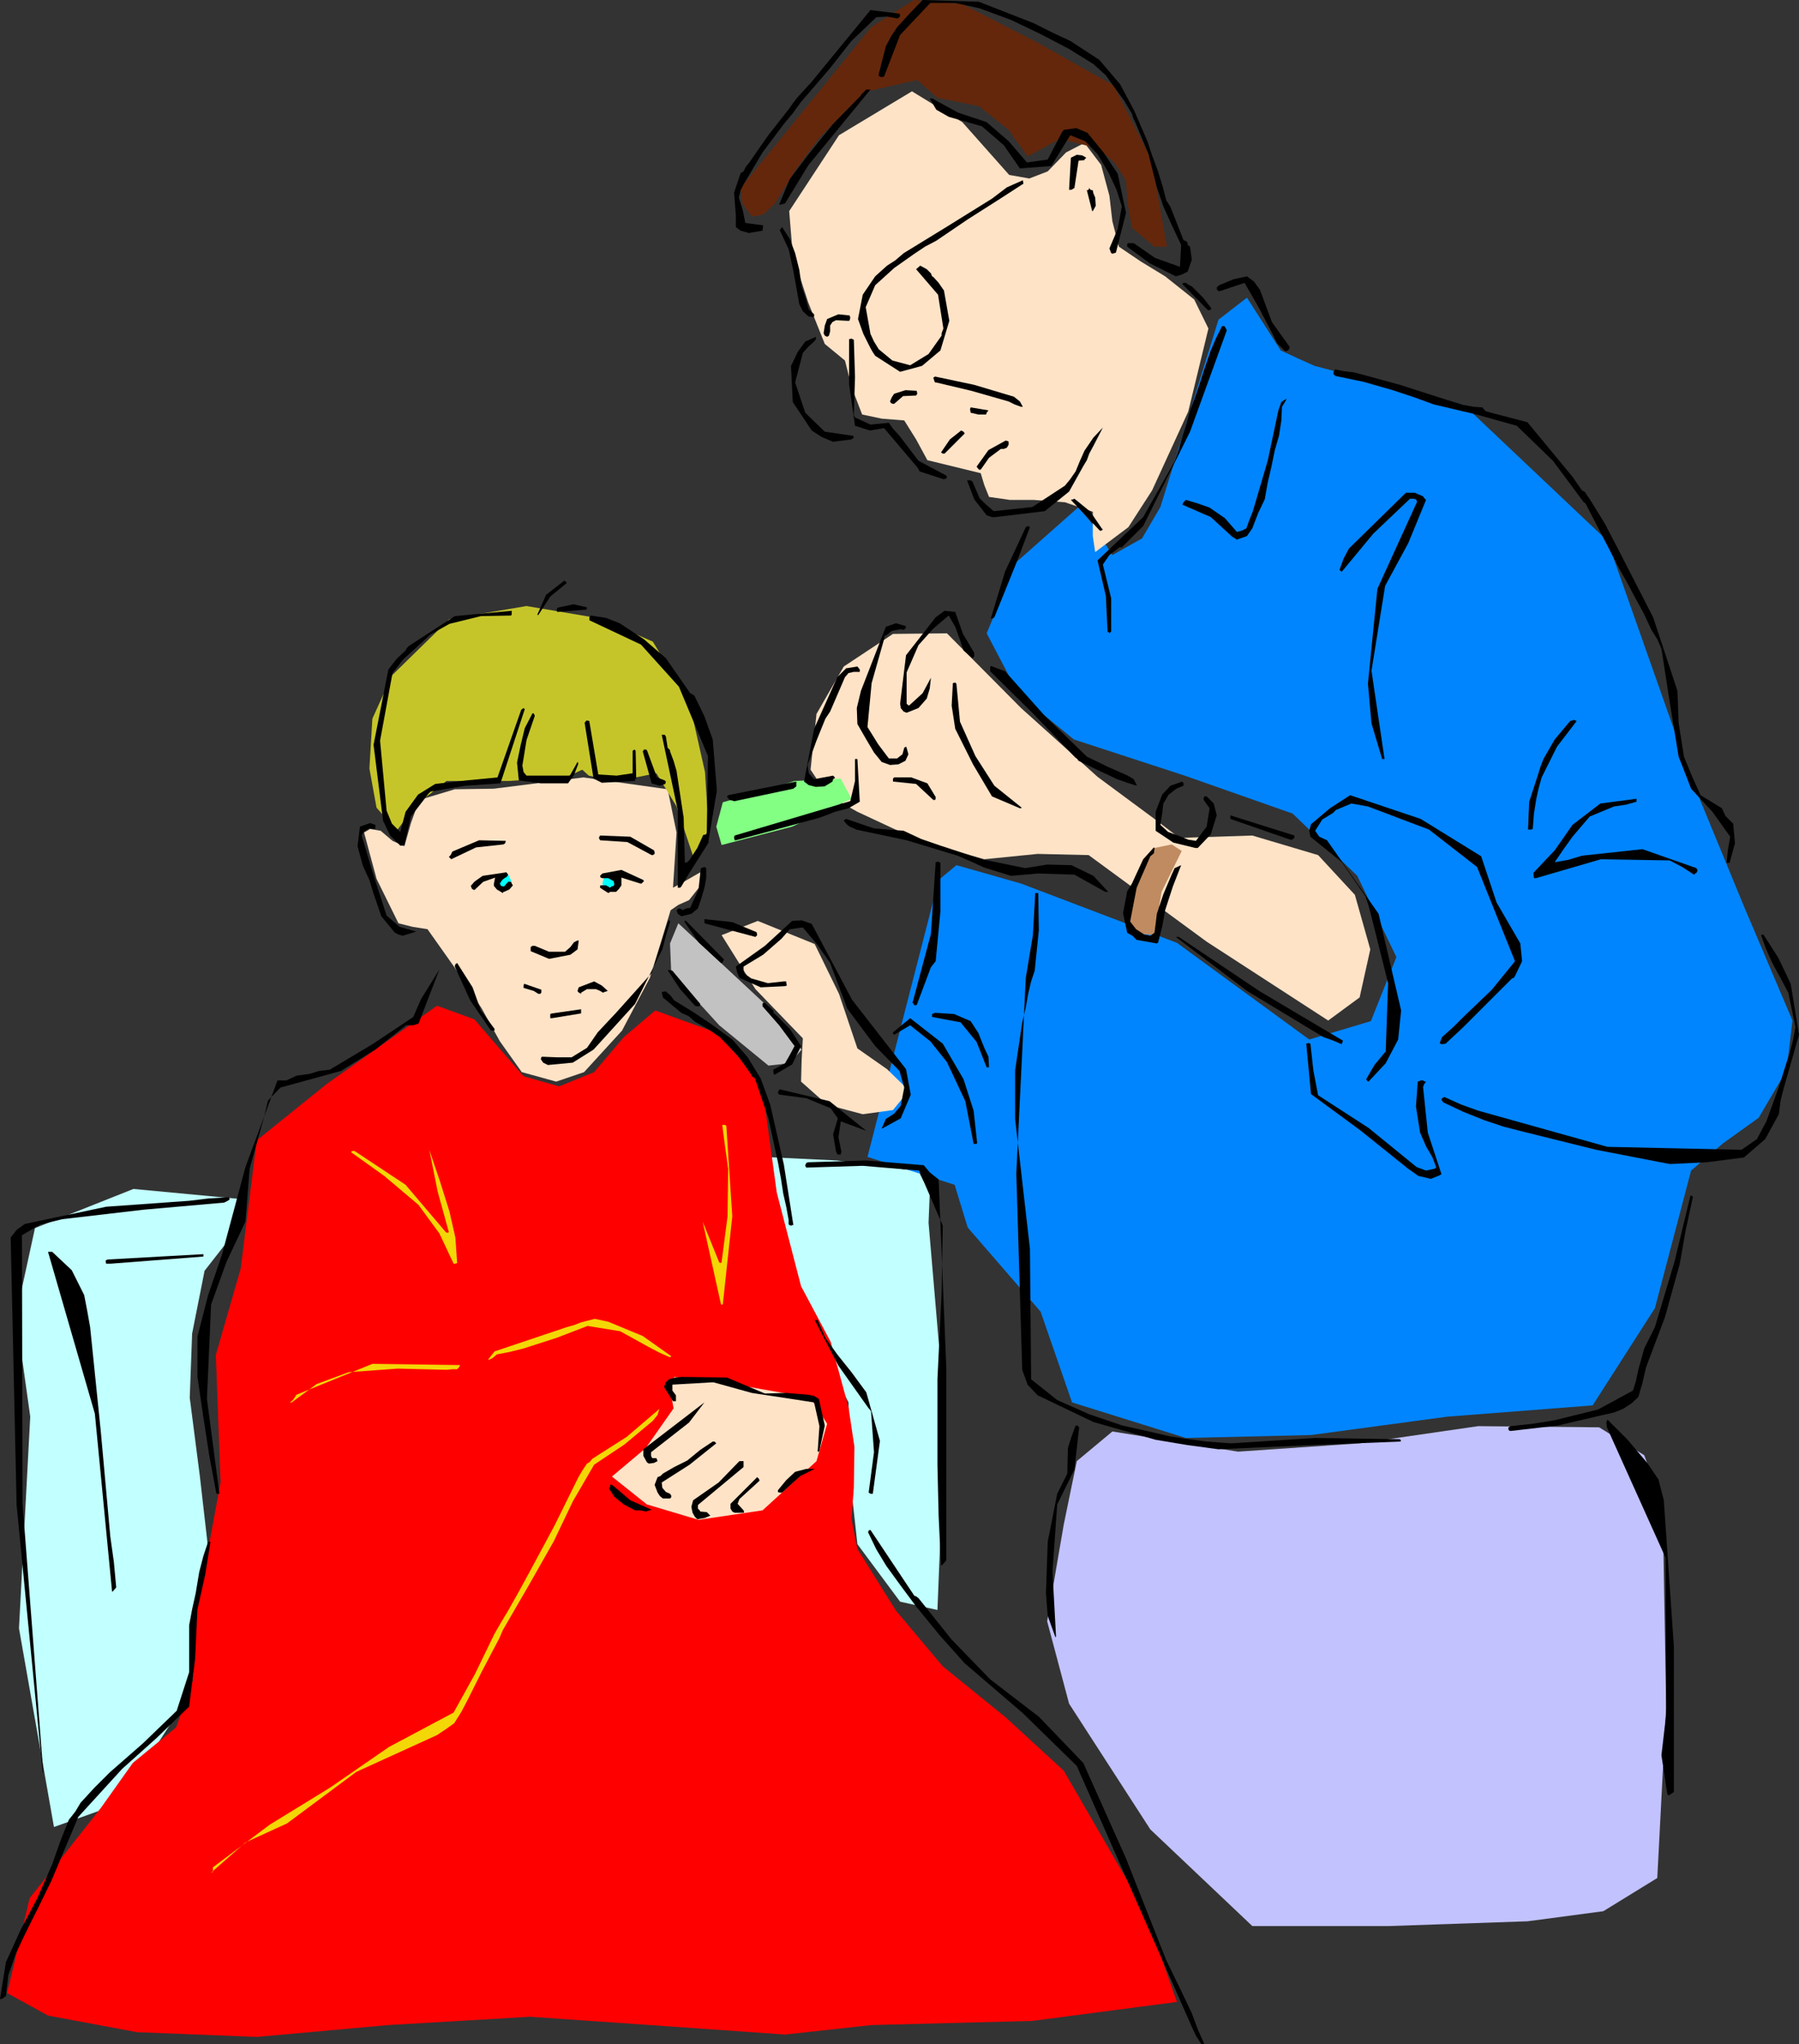 <?xml version="1.0" encoding="UTF-8" standalone="no"?>
<svg
   version="1.0"
   width="129.724mm"
   height="147.369mm"
   id="svg113"
   sodipodi:docname="Barber 1.wmf"
   xmlns:inkscape="http://www.inkscape.org/namespaces/inkscape"
   xmlns:sodipodi="http://sodipodi.sourceforge.net/DTD/sodipodi-0.dtd"
   xmlns="http://www.w3.org/2000/svg"
   xmlns:svg="http://www.w3.org/2000/svg">
  <rect width="100%" height="100%" fill="#333333" stroke="none"/>
  <sodipodi:namedview
     id="namedview113"
     pagecolor="#ffffff"
     bordercolor="#000000"
     borderopacity="0.25"
     inkscape:showpageshadow="2"
     inkscape:pageopacity="0.0"
     inkscape:pagecheckerboard="0"
     inkscape:deskcolor="#d1d1d1"
     inkscape:document-units="mm" />
  <defs
     id="defs1">
    <pattern
       id="WMFhbasepattern"
       patternUnits="userSpaceOnUse"
       width="6"
       height="6"
       x="0"
       y="0" />
  </defs>
  <path
     style="fill:#c2c2c2;fill-opacity:1;fill-rule:evenodd;stroke:none"
     d="m 184.87,251.589 23.594,21.976 10.019,12.442 -3.232,3.716 -5.818,0.646 -13.413,-10.988 -13.09,-14.381 -0.323,-7.918 z"
     id="path1" />
  <path
     style="fill:#c2ffff;fill-opacity:1;fill-rule:evenodd;stroke:none"
     d="m 207.979,315.254 1.131,22.784 22.139,44.113 0.323,19.552 2.101,19.067 11.635,15.674 10.181,2.262 2.101,-52.515 -4.525,-53 0.323,-8.079 -3.07,-5.979 -22.139,-2.909 z"
     id="path2" />
  <path
     style="fill:#c2ffff;fill-opacity:1;fill-rule:evenodd;stroke:none"
     d="m 14.706,497.846 -9.534,-54.131 3.07,-57.686 -3.878,-27.631 5.171,-23.753 26.826,-10.665 30.866,2.909 -2.262,7.595 -9.211,11.796 -3.394,17.128 -0.646,17.451 2.747,21.329 2.424,21.168 -0.485,20.521 -5.818,19.552 -18.261,28.116 z"
     id="path3" />
  <path
     style="fill:#ffe3c7;fill-opacity:1;fill-rule:evenodd;stroke:none"
     d="m 220.907,209.739 1.616,-15.189 7.434,-12.927 13.413,-8.887 14.706,-0.162 20.2,20.36 20.846,18.744 15.514,11.473 6.787,5.171 19.877,-0.646 17.938,5.332 10.019,10.826 4.202,14.866 -2.909,13.088 -8.565,6.302 -33.128,-21.491 -32.158,-23.592 -13.898,-0.323 -14.544,1.454 -17.614,-5.009 -16.968,-7.918 -8.242,-4.686 z"
     id="path4" />
  <path
     style="fill:#83ff83;fill-opacity:1;fill-rule:evenodd;stroke:none"
     d="m 196.99,218.626 15.514,-4.524 4.04,-1.293 12.605,-0.646 2.909,5.494 -16.16,7.595 -19.23,5.009 -1.454,-5.009 z"
     id="path5" />
  <path
     style="fill:#0085ff;fill-opacity:1;fill-rule:evenodd;stroke:none"
     d="m 352.288,221.696 17.614,16.967 10.666,22.137 -6.949,17.451 -16.806,5.009 -36.037,-26.339 -42.501,-16.159 -17.614,-5.009 -4.848,4.04 -14.706,57.201 -4.686,18.259 23.755,7.595 3.555,11.634 19.877,22.945 8.565,24.723 31.027,9.695 34.098,-0.808 37.168,-5.009 39.592,-3.07 16.968,-26.5 9.858,-37.488 8.726,-7.433 9.696,-6.948 7.595,-12.927 1.616,-13.573 -13.251,-31.186 -14.382,-34.903 -22.786,-64.634 -39.107,-37.003 -40.723,-10.665 -4.686,-2.101 -4.525,-2.101 -9.211,-14.381 -7.757,5.979 -15.837,51.061 -5.01,8.564 -8.08,4.524 -5.171,-8.079 -4.04,-5.009 -16.968,15.027 -8.08,19.39 8.726,16.643 15.029,12.281 30.219,9.857 z"
     id="path6" />
  <path
     style="fill:#c08b60;fill-opacity:1;fill-rule:evenodd;stroke:none"
     d="m 306.878,250.943 2.586,-10.665 5.171,-9.21 4.686,-0.97 2.747,1.777 -5.494,11.149 -1.939,11.796 -3.717,-0.323 z"
     id="path7" />
  <path
     style="fill:#ff0000;fill-opacity:1;fill-rule:evenodd;stroke:none"
     d="M 1.939,543.091 8.08,517.237 27.472,492.676 36.198,480.395 47.995,470.7 52.52,458.096 53.166,441.453 60.115,403.965 58.822,369.224 65.61,345.632 69.973,310.73 89.041,295.379 l 30.058,-21.329 10.181,3.716 13.413,15.512 9.696,2.747 9.534,-3.878 8.08,-9.534 8.565,-7.271 16.968,6.14 12.12,13.896 4.04,29.57 6.626,25.531 8.08,15.189 4.848,17.774 1.616,10.826 -0.162,11.149 -0.646,8.564 1.616,8.079 10.504,16.805 12.766,15.189 17.13,13.896 15.837,14.543 21.978,37.973 8.888,25.046 -39.43,5.171 -43.794,1.131 -23.594,2.585 -32.158,-2.262 -37.33,-2.585 -38.622,2.262 -35.875,3.232 -32.643,-1.293 -24.24,-4.524 z"
     id="path8" />
  <path
     style="fill:#ffe3c7;fill-opacity:1;fill-rule:evenodd;stroke:none"
     d="m 222.523,398.148 2.909,-10.18 -4.525,-7.11 -17.614,-3.07 -19.554,-2.585 -1.131,3.393 0.97,5.171 -7.595,10.826 -9.211,7.756 9.534,7.595 14.059,4.201 17.453,-2.585 z"
     id="path9" />
  <path
     style="fill:#ffe3c7;fill-opacity:1;fill-rule:evenodd;stroke:none"
     d="m 247.733,297.157 -5.979,-5.817 -8.08,-5.656 -5.01,-14.866 -6.626,-13.573 -15.514,-6.302 -9.858,3.878 9.211,14.704 12.928,13.412 -0.323,5.817 -0.162,5.979 7.11,6.302 9.696,2.585 8.242,-1.131 z"
     id="path10" />
  <path
     style="fill:#ffe3c7;fill-opacity:1;fill-rule:evenodd;stroke:none"
     d="m 110.211,230.583 1.778,-6.302 2.262,-6.302 9.696,-2.909 10.666,-0.162 24.402,-3.07 22.947,3.232 2.424,11.796 -0.97,15.027 3.232,-1.777 4.202,-2.424 v 3.716 l -3.07,3.878 -2.909,1.293 -2.101,1.454 -2.747,9.049 -2.909,9.372 -7.595,14.381 -10.342,11.311 -7.595,2.585 -9.373,-2.585 -5.979,-8.402 -5.01,-9.049 -7.272,-10.988 -7.434,-10.503 -4.04,-0.646 -3.878,-0.97 -5.979,-12.119 -3.394,-12.604 1.616,-0.97 2.909,0.485 3.232,2.747 z"
     id="path11" />
  <path
     style="fill:#00ffff;fill-opacity:1;fill-rule:evenodd;stroke:none"
     d="m 164.509,239.309 1.293,-0.646 1.454,0.646 0.646,1.454 -0.646,1.454 -1.454,0.323 -1.293,-0.323 -0.323,-1.454 z"
     id="path12" />
  <path
     style="fill:#00ffff;fill-opacity:1;fill-rule:evenodd;stroke:none"
     d="m 135.744,238.501 1.454,-0.485 1.454,0.485 0.646,1.454 -0.646,1.454 -1.454,0.485 -1.454,-0.485 -0.323,-1.454 z"
     id="path13" />
  <path
     style="fill:#c5c52a;fill-opacity:1;fill-rule:evenodd;stroke:none"
     d="m 108.11,226.382 -5.494,-6.302 -1.939,-10.665 0.808,-13.573 5.333,-11.796 15.675,-15.351 21.008,-3.555 20.038,3.393 14.382,6.302 9.858,16.159 4.363,19.39 0.97,15.512 -3.717,8.887 -5.01,-15.027 -5.494,-9.049 -11.15,2.262 -7.272,-1.616 -1.778,-1.616 -4.202,1.939 -15.675,1.131 h -17.13 l -8.403,6.625 z"
     id="path14" />
  <path
     style="fill:#c2c2ff;fill-opacity:1;fill-rule:evenodd;stroke:none"
     d="m 291.364,464.237 -5.979,-22.46 4.525,-26.339 3.555,-17.29 9.696,-8.079 34.259,5.494 33.128,-2.262 32.32,-4.686 32.966,0.323 12.282,7.595 5.01,13.412 0.97,55.101 -2.424,46.698 -14.706,9.049 -20.685,2.747 -37.653,1.293 h -37.33 l -27.795,-26.339 z"
     id="path15" />
  <path
     style="fill:#ffe3c7;fill-opacity:1;fill-rule:evenodd;stroke:none"
     d="m 215.089,57.525 0.97,11.957 4.202,12.927 4.525,11.311 5.494,4.524 1.939,7.595 2.747,7.11 5.333,1.131 6.141,0.485 3.232,5.171 3.07,5.656 7.272,1.777 7.272,1.777 0.97,3.232 1.293,3.232 5.656,0.808 h 6.464 l 8.565,0.646 7.595,2.585 v 6.625 l 0.646,4.363 9.05,-6.787 6.464,-10.018 9.858,-21.491 5.494,-22.622 -3.878,-7.918 -7.918,-6.302 -6.626,-4.04 -5.979,-4.04 -1.778,-6.948 -0.808,-6.948 -2.262,-8.402 -4.525,-5.979 -5.01,2.585 -5.01,5.171 -5.01,1.939 -5.494,-0.97 -12.766,-14.381 -13.736,-8.402 -19.877,11.957 z"
     id="path16" />
  <path
     style="fill:#64270b;fill-opacity:1;fill-rule:evenodd;stroke:none"
     d="m 211.211,55.424 -3.232,3.07 -3.07,0.485 -2.586,-3.555 -0.485,-4.201 L 219.453,29.57 237.39,7.433 249.025,0 l 13.251,1.131 20.846,10.665 20.362,11.473 10.342,20.36 4.202,23.592 h -3.394 l -6.141,-5.171 -1.131,-6.302 -0.485,-6.625 -3.07,-4.686 -4.202,-3.878 -10.666,-2.747 -8.888,4.848 -5.171,-7.271 -8.08,-6.463 -11.312,-2.262 -5.494,-4.848 -14.382,3.232 -12.282,12.442 -6.464,8.726 z"
     id="path17" />
  <path
     style="fill:#000000;fill-opacity:1;fill-rule:evenodd;stroke:none"
     d="m 327.724,556.987 h 0.485 l -1.778,-4.04 -1.616,-4.363 -3.555,-7.433 -3.394,-6.948 -10.989,-27.793 -11.635,-26.015 -12.12,-12.604 -13.251,-10.18 -10.504,-10.826 -9.05,-11.311 -0.646,-0.485 -0.485,-0.162 -11.958,-17.936 -0.485,0.162 -0.162,0.485 2.262,4.686 2.747,4.524 3.878,5.332 4.202,5.656 6.464,7.918 6.787,7.595 15.837,13.573 14.706,14.381 15.675,35.549 15.675,35.549 1.131,2.424 1.454,2.262 z"
     id="path18" />
  <path
     style="fill:#000000;fill-opacity:1;fill-rule:evenodd;stroke:none"
     d="m 0.485,544.706 1.131,-0.808 0.323,-2.747 0.323,-2.909 2.101,-5.979 2.424,-5.171 3.717,-7.433 3.555,-7.271 7.272,-17.29 11.958,-13.088 9.373,-8.402 8.888,-8.564 1.616,-12.927 0.646,-13.573 2.101,-9.372 1.454,-9.049 h -0.646 l -1.293,3.878 -1.131,4.363 -0.485,2.909 -0.485,2.909 -0.97,4.363 -0.808,4.363 v 12.765 l -3.394,10.503 -9.211,8.887 -9.05,7.918 -4.202,4.201 -3.717,4.04 -1.454,2.424 -1.778,2.262 -2.424,6.14 -2.101,5.979 -4.04,9.21 -4.525,8.564 -4.04,8.887 L 0,544.706 Z"
     id="path19" />
  <path
     style="fill:#f3d706;fill-opacity:1;fill-rule:evenodd;stroke:none"
     d="m 57.53,510.289 9.373,-8.241 11.312,-5.171 18.907,-14.058 21.978,-10.018 2.424,-1.616 2.262,-1.616 1.939,-3.07 1.778,-3.393 3.717,-7.433 3.555,-6.787 1.293,-2.424 0.97,-2.262 7.11,-12.281 6.787,-11.957 5.171,-10.826 5.818,-10.018 8.242,-5.494 7.757,-6.463 1.293,-1.616 0.485,-1.616 -8.888,7.595 -9.373,5.979 -0.808,0.97 -0.646,0.323 -1.293,1.939 -1.131,1.939 -6.464,13.088 -6.787,12.604 -2.909,5.332 -2.909,5.171 -1.939,3.232 -1.778,3.07 -5.333,10.988 -5.818,10.503 -17.614,9.372 -16.16,11.149 -16.322,10.018 -15.514,11.634 v 1.293 z"
     id="path20" />
  <path
     style="fill:#000000;fill-opacity:1;fill-rule:evenodd;stroke:none"
     d="m 454.742,489.282 1.454,-0.97 v -39.589 l -2.747,-39.912 -1.454,-5.656 -3.07,-4.524 -5.333,-6.302 -5.494,-5.494 -0.323,0.808 0.162,1.293 15.998,35.549 0.162,42.659 -1.293,11.149 1.616,10.665 h 0.162 z"
     id="path21" />
  <path
     style="fill:#000000;fill-opacity:1;fill-rule:evenodd;stroke:none"
     d="M 11.797,482.981 6.141,409.62 5.979,336.584 l 5.01,-2.909 5.979,-1.454 22.139,-2.585 21.978,-1.939 0.97,-0.485 0.485,-0.323 v -0.323 l -0.162,-0.323 -5.494,0.323 -5.333,0.646 -22.624,1.616 -22.139,4.686 -2.262,1.616 -1.616,2.101 1.616,72.875 7.11,72.875 z"
     id="path22" />
  <path
     style="fill:#000000;fill-opacity:1;fill-rule:evenodd;stroke:none"
     d="m 287.809,445.977 -0.97,-17.774 1.293,-18.259 4.686,-9.534 1.293,-11.473 -0.485,-0.485 h -0.485 l -1.131,3.07 -0.97,3.07 -0.162,6.948 -2.747,5.494 -2.586,13.088 -0.485,14.058 0.485,6.14 2.101,5.817 z"
     id="path23" />
  <path
     style="fill:#000000;fill-opacity:1;fill-rule:evenodd;stroke:none"
     d="m 30.704,433.697 0.97,-1.131 -0.646,-6.948 -0.97,-6.948 -2.586,-28.601 -2.909,-28.439 -0.808,-4.524 -0.808,-4.201 -3.394,-6.787 -5.333,-5.009 h -1.131 l 12.766,44.113 4.686,48.476 z"
     id="path24" />
  <path
     style="fill:#000000;fill-opacity:1;fill-rule:evenodd;stroke:none"
     d="m 256.621,426.587 0.646,-0.646 0.646,-0.808 v -52.192 l -2.101,-51.546 -2.424,-1.939 -1.616,-1.939 -15.675,-1.293 -15.837,0.485 -0.485,0.162 -0.323,0.646 0.162,0.485 0.162,0.162 15.352,-0.485 15.352,1.293 6.464,15.027 -0.323,18.421 -1.131,23.43 v 23.268 l 0.323,13.896 0.646,13.573 z"
     id="path25" />
  <path
     style="fill:#000000;fill-opacity:1;fill-rule:evenodd;stroke:none"
     d="m 190.041,413.983 1.939,-0.323 1.616,-0.646 -0.97,-0.97 -1.778,-0.162 -0.162,-0.323 -0.485,-0.485 v -0.97 l 12.443,-10.341 v -1.616 h -1.131 l -5.656,5.817 -6.949,4.848 -0.485,1.777 0.323,1.616 0.646,1.131 z"
     id="path26" />
  <path
     style="fill:#000000;fill-opacity:1;fill-rule:evenodd;stroke:none"
     d="m 200.222,412.206 h 2.424 l 0.162,-0.162 -0.162,-0.485 -1.616,-1.777 0.485,-1.293 5.494,-5.009 -0.162,-0.485 -0.485,-0.485 -7.272,7.271 v 1.293 l 0.485,0.808 z"
     id="path27" />
  <path
     style="fill:#000000;fill-opacity:1;fill-rule:evenodd;stroke:none"
     d="m 175.982,411.883 1.616,-0.485 -5.818,-2.585 -4.363,-3.716 -0.646,-0.485 -0.162,-0.162 -0.162,0.162 h -0.162 v 0.485 l -0.323,0.485 1.454,2.262 2.586,2.101 3.07,1.616 h 1.454 z"
     id="path28" />
  <path
     style="fill:#000000;fill-opacity:1;fill-rule:evenodd;stroke:none"
     d="m 180.669,408.328 h 1.939 l 0.323,-0.323 v -0.485 l -0.323,-0.485 -1.131,-0.485 -0.97,-1.131 -0.162,-1.454 7.595,-4.848 7.272,-5.817 -0.485,-0.485 h -0.485 l -3.394,2.262 -3.555,2.909 -3.555,1.777 -3.07,1.777 -0.646,0.646 -0.808,0.323 -0.808,2.101 0.808,2.101 0.646,0.97 z"
     id="path29" />
  <path
     style="fill:#000000;fill-opacity:1;fill-rule:evenodd;stroke:none"
     d="m 59.146,407.035 h 0.646 l -3.394,-25.854 1.131,-25.692 4.202,-11.634 5.171,-10.988 1.131,-14.381 3.878,-13.896 1.131,-4.686 3.394,-3.555 8.242,-2.262 8.242,-2.262 9.373,-5.817 8.403,-6.625 h 1.939 l 1.454,-0.485 5.656,-14.704 -5.01,8.079 -2.101,4.848 -11.15,7.433 -11.635,6.948 -2.909,0.323 -2.586,0.808 -3.555,0.485 -2.747,1.293 h -2.424 l -8.726,23.592 -6.464,24.076 -3.717,10.826 -2.909,11.311 v 10.988 l 1.616,10.988 1.616,10.503 1.939,10.341 z"
     id="path30" />
  <path
     style="fill:#000000;fill-opacity:1;fill-rule:evenodd;stroke:none"
     d="m 237.39,407.035 h 0.485 l 1.939,-14.381 -3.717,-13.25 -4.04,-5.494 -3.878,-4.848 -3.232,-4.524 -2.101,-4.848 h -0.808 l 6.464,12.442 8.242,11.634 0.323,0.323 0.323,0.485 0.808,11.149 -1.454,10.988 0.485,0.323 z"
     id="path31" />
  <path
     style="fill:#000000;fill-opacity:1;fill-rule:evenodd;stroke:none"
     d="m 212.342,406.712 h 0.808 l 5.01,-4.524 3.878,-1.939 h -2.262 l -3.07,0.808 -2.424,2.262 -2.262,2.747 v 0.485 z"
     id="path32" />
  <path
     style="fill:#000000;fill-opacity:1;fill-rule:evenodd;stroke:none"
     d="m 177.113,398.794 1.131,-0.162 0.97,-0.485 -0.323,-0.808 h -1.131 l -0.323,-0.646 v -0.97 l 10.342,-8.079 4.202,-5.494 -16.645,12.765 v 1.777 l 0.97,1.777 0.485,0.323 z"
     id="path33" />
  <path
     style="fill:#000000;fill-opacity:1;fill-rule:evenodd;stroke:none"
     d="m 223.169,395.563 0.162,-0.323 1.454,-6.787 -1.616,-7.271 -1.293,-0.808 -1.616,-0.323 -5.979,-0.485 -5.818,0.162 -10.342,-4.363 -12.282,-0.162 -1.778,0.162 -1.778,0.485 -0.808,0.808 -0.485,1.293 2.424,3.878 h 0.808 v -1.616 l -0.97,-1.293 v -1.616 l 11.15,-0.646 10.504,2.909 8.565,1.293 8.403,1.293 1.454,6.463 -0.485,6.948 z"
     id="path34" />
  <path
     style="fill:#000000;fill-opacity:1;fill-rule:evenodd;stroke:none"
     d="m 332.088,394.916 25.048,-1.131 24.402,-0.97 0.323,-0.162 -0.323,-0.485 -23.109,-0.323 -22.947,1.454 -6.626,-0.485 -5.979,-0.808 -4.202,-0.646 -3.394,-0.808 -9.373,-2.101 -9.05,-3.07 -8.726,-3.878 -7.11,-5.656 -0.323,-35.549 -4.04,-35.387 v -13.25 l 1.939,-13.088 0.97,-4.04 0.646,-3.716 0.808,-3.393 0.97,-2.909 1.131,-10.988 -0.162,-10.18 h -0.808 l -0.646,11.473 -1.939,11.634 -2.586,53.323 1.616,53.485 1.454,4.04 2.747,2.909 15.19,7.271 16.968,4.848 8.726,1.454 z"
     id="path35" />
  <path
     style="fill:#000000;fill-opacity:1;fill-rule:evenodd;stroke:none"
     d="m 411.918,389.907 12.605,-1.454 12.443,-2.909 2.909,-0.646 2.424,-0.97 2.262,-1.454 1.939,-1.777 1.131,-3.878 0.97,-4.201 5.171,-13.735 4.04,-14.543 1.616,-9.21 1.939,-8.887 -0.162,-0.323 -0.485,-0.162 -4.363,18.098 -5.333,17.774 -2.909,5.817 -1.616,5.817 -0.646,3.07 -0.808,2.585 -9.534,5.171 -11.797,2.909 -5.979,0.97 -5.979,0.646 -0.646,0.323 v 0.646 l 0.323,0.323 z"
     id="path36" />
  <path
     style="fill:#f3d706;fill-opacity:1;fill-rule:evenodd;stroke:none"
     d="m 79.507,382.151 6.787,-5.009 8.726,-3.232 13.413,-0.97 13.251,0.323 1.616,-0.162 h 1.293 l 0.485,-0.485 0.323,-0.646 -23.917,-0.323 -20.685,8.402 -0.97,1.454 -0.808,0.646 z"
     id="path37" />
  <path
     style="fill:#f3d706;fill-opacity:1;fill-rule:evenodd;stroke:none"
     d="m 133.32,370.517 0.97,-0.485 1.131,-0.97 3.394,-0.646 3.878,-0.97 9.05,-2.909 8.403,-3.232 8.888,1.454 7.595,4.201 3.07,1.616 2.909,1.293 0.323,-0.323 -7.757,-5.494 -9.373,-3.878 -3.717,-0.808 -3.717,0.97 -2.101,0.808 -1.778,0.485 -19.715,6.625 -1.778,2.262 z"
     id="path38" />
  <path
     style="fill:#f3d706;fill-opacity:1;fill-rule:evenodd;stroke:none"
     d="m 196.667,355.489 h 0.323 l 2.586,-24.076 -1.616,-24.561 -0.323,-0.323 h -0.808 l 0.808,6.14 0.808,5.817 -0.162,12.927 -1.616,12.442 -0.162,0.323 -0.485,-0.162 -4.525,-11.149 5.01,22.622 z"
     id="path39" />
  <path
     style="fill:#000000;fill-opacity:1;fill-rule:evenodd;stroke:none"
     d="m 30.219,344.34 25.21,-1.939 v -0.646 l -26.179,1.454 -0.485,0.323 0.162,0.808 z"
     id="path40" />
  <path
     style="fill:#f3d706;fill-opacity:1;fill-rule:evenodd;stroke:none"
     d="m 123.947,344.34 h 0.162 l 0.485,-0.162 -0.485,-6.948 -1.616,-7.11 -2.747,-8.726 -2.747,-8.079 2.262,11.311 3.07,11.149 -0.485,0.162 -0.323,-0.162 -10.989,-12.927 -13.898,-9.21 h -0.646 l -0.323,0.323 9.05,6.463 9.373,7.918 0.323,0.485 0.485,0.646 4.848,6.625 3.878,8.241 z"
     id="path41" />
  <path
     style="fill:#000000;fill-opacity:1;fill-rule:evenodd;stroke:none"
     d="m 215.574,333.998 0.323,-0.162 h 0.323 l -2.586,-16.482 -3.717,-16.32 -2.586,-7.11 -3.555,-5.817 -4.202,-4.848 -5.979,-4.363 -4.848,-3.232 -5.01,-3.07 -0.97,-1.293 -1.293,-1.131 h -0.323 l -0.808,0.162 0.323,1.454 2.101,1.777 2.909,2.424 2.101,0.97 1.616,1.454 3.717,2.101 3.07,2.101 5.01,5.171 3.555,5.009 0.162,0.485 0.808,0.485 3.717,10.988 2.586,11.957 0.808,4.363 0.646,4.201 0.808,3.555 0.646,3.555 v 1.131 l 0.162,0.323 h 0.162 z"
     id="path42" />
  <path
     style="fill:#000000;fill-opacity:1;fill-rule:evenodd;stroke:none"
     d="m 389.94,321.233 2.424,-0.97 0.485,-0.323 -3.717,-11.311 -1.293,-12.442 0.323,-0.808 0.485,-0.646 h -0.323 l -0.485,-0.323 h -0.646 l -0.323,0.162 -0.485,0.162 -0.485,6.787 1.131,7.11 1.616,3.716 1.778,3.07 0.485,1.293 0.485,1.293 v 0.162 l -0.485,0.323 -2.262,0.485 -2.586,-0.97 -13.09,-10.665 -13.736,-8.887 -1.293,-6.787 -0.808,-7.271 -0.485,-0.162 -0.646,0.162 1.293,13.735 13.413,9.857 13.09,10.503 2.747,1.939 z"
     id="path43" />
  <path
     style="fill:#000000;fill-opacity:1;fill-rule:evenodd;stroke:none"
     d="m 455.065,317.193 10.019,-0.485 10.181,-1.293 5.818,-5.009 3.717,-6.787 0.485,-3.716 0.808,-3.232 4.202,-14.704 -2.262,-13.896 -3.394,-7.11 -4.04,-6.302 h -0.162 l -0.485,0.162 1.293,3.555 1.616,3.716 4.525,8.402 1.939,9.372 -0.646,3.555 -0.808,3.07 -3.07,9.695 -3.394,9.372 -2.586,4.848 -4.202,2.909 -36.522,-0.808 -35.229,-9.857 -4.525,-1.616 -4.686,-2.101 -0.646,0.323 -0.162,0.485 0.162,0.162 0.323,0.485 5.494,2.585 5.656,2.262 5.333,1.777 5.01,1.293 20.2,5.009 z"
     id="path44" />
  <path
     style="fill:#000000;fill-opacity:1;fill-rule:evenodd;stroke:none"
     d="m 228.341,314.608 h 0.808 v -0.162 l 0.162,-0.646 -0.808,-3.878 0.646,-4.363 6.949,2.585 -10.019,-8.079 -13.574,-3.232 -0.162,0.162 -0.323,0.646 0.162,0.485 0.323,0.162 7.272,0.97 6.626,2.747 1.939,2.747 -1.293,4.363 0.808,4.686 0.323,0.646 z"
     id="path45" />
  <path
     style="fill:#000000;fill-opacity:1;fill-rule:evenodd;stroke:none"
     d="m 265.832,311.699 h 0.162 l 0.323,-0.162 -0.97,-8.887 -2.747,-8.564 -5.656,-9.695 -8.888,-6.948 -4.686,3.878 v 0.323 l 0.323,0.323 4.363,-2.585 5.494,4.363 4.525,5.656 5.01,10.665 2.262,11.634 z"
     id="path46" />
  <path
     style="fill:#000000;fill-opacity:1;fill-rule:evenodd;stroke:none"
     d="m 240.461,307.498 5.01,-2.747 2.747,-6.463 -1.293,-6.948 -14.706,-18.906 -10.989,-20.683 -2.747,-0.97 -2.586,0.162 -7.434,6.787 -7.918,5.656 0.323,1.454 0.646,1.616 5.818,2.585 6.626,-0.323 0.485,-0.162 -0.162,-0.808 v -0.323 h -0.646 l -4.363,0.485 -4.525,-1.293 -1.131,-0.808 -0.808,-0.646 -0.162,-0.808 v -0.97 l 5.333,-3.232 5.01,-4.363 2.262,-2.585 3.555,-0.485 4.04,4.848 3.394,4.848 4.686,12.442 7.595,10.18 6.626,6.787 1.293,4.524 -0.97,5.009 -1.778,2.101 -2.262,1.454 -1.131,2.585 z"
     id="path47" />
  <path
     style="fill:#000000;fill-opacity:1;fill-rule:evenodd;stroke:none"
     d="m 372.972,294.733 4.686,-5.009 3.394,-6.463 0.808,-7.918 -6.141,-26.339 -14.059,-20.037 -2.101,-0.97 -1.131,-1.616 1.939,-3.07 2.909,-1.777 0.323,-0.323 0.485,-0.485 4.202,-1.777 4.525,0.808 16.645,6.302 13.09,10.18 5.333,13.25 5.01,12.442 -6.302,7.756 -7.595,7.271 -2.747,2.747 -3.232,2.909 -0.323,0.808 -0.323,0.808 0.485,0.323 1.131,-0.162 4.848,-4.524 13.251,-13.25 0.485,-0.162 0.323,-0.485 1.939,-4.04 -0.485,-4.848 -6.464,-11.149 -4.202,-12.604 -16.483,-10.18 -19.23,-6.463 -5.494,3.555 -5.171,4.363 -0.485,1.777 0.323,1.616 8.565,6.948 6.464,9.372 0.808,2.424 0.646,2.424 4.686,18.744 -0.646,18.582 -3.07,3.716 -2.262,3.878 0.323,0.485 z"
     id="path48" />
  <path
     style="fill:#000000;fill-opacity:1;fill-rule:evenodd;stroke:none"
     d="m 211.211,292.794 4.686,-2.747 2.424,-5.009 -3.07,-4.686 -4.04,-4.04 -0.323,-0.162 -0.162,-0.808 -2.262,-2.101 h -0.323 l -0.323,0.162 v 0.808 l 4.525,5.171 4.202,5.656 -1.293,2.424 -1.293,2.262 -3.232,1.777 0.162,1.293 z"
     id="path49" />
  <path
     style="fill:#000000;fill-opacity:1;fill-rule:evenodd;stroke:none"
     d="m 269.387,290.855 h 0.162 l -0.162,-2.909 -1.131,-2.424 -1.616,-4.04 -2.101,-3.232 -4.525,-1.939 -5.171,-0.323 -0.808,0.323 v 0.808 l 7.757,1.454 4.363,5.332 2.747,6.948 z"
     id="path50" />
  <path
     style="fill:#000000;fill-opacity:1;fill-rule:evenodd;stroke:none"
     d="m 149.318,290.208 6.787,-0.646 5.656,-3.555 11.312,-12.442 7.434,-14.866 0.97,-3.716 1.131,-3.716 v -0.323 l -0.485,-0.162 -4.525,14.381 -9.858,10.988 -2.586,2.747 -2.262,2.424 -2.909,4.201 -4.202,2.585 h -4.04 l -4.04,-0.162 -0.162,0.162 -0.162,0.485 0.646,0.97 z"
     id="path51" />
  <path
     style="fill:#000000;fill-opacity:1;fill-rule:evenodd;stroke:none"
     d="m 365.7,284.553 v -0.162 l 0.323,-0.808 -22.624,-13.412 -22.139,-14.866 h -0.808 l 19.392,14.704 20.846,12.604 2.747,0.97 z"
     id="path52" />
  <path
     style="fill:#000000;fill-opacity:1;fill-rule:evenodd;stroke:none"
     d="m 133.966,280.836 h 0.808 v -0.485 l -3.717,-5.009 -2.262,-6.302 -4.202,-6.625 -0.485,0.323 -0.162,0.646 4.202,9.21 5.656,8.241 z"
     id="path53" />
  <path
     style="fill:#000000;fill-opacity:1;fill-rule:evenodd;stroke:none"
     d="m 150.449,277.443 7.918,-1.293 v -1.131 l -7.918,1.131 -0.485,0.162 v 1.131 z"
     id="path54" />
  <path
     style="fill:#000000;fill-opacity:1;fill-rule:evenodd;stroke:none"
     d="m 190.041,274.211 h 0.646 l 0.162,-0.646 -7.595,-9.049 -0.485,-0.162 h -0.808 l 3.394,5.171 4.04,4.524 0.485,0.162 z"
     id="path55" />
  <path
     style="fill:#000000;fill-opacity:1;fill-rule:evenodd;stroke:none"
     d="m 249.187,273.888 h 0.646 l 3.878,-10.341 1.293,-1.616 1.293,-13.573 v -13.25 l -0.646,-0.323 -0.646,0.162 -1.293,19.552 -5.01,18.744 0.323,0.323 v 0.323 z"
     id="path56" />
  <path
     style="fill:#000000;fill-opacity:1;fill-rule:evenodd;stroke:none"
     d="m 146.733,270.818 h 0.485 l 0.323,-0.323 v -0.808 l -4.686,-1.616 -0.162,0.485 v 0.646 l 2.747,0.808 z"
     id="path57" />
  <path
     style="fill:#000000;fill-opacity:1;fill-rule:evenodd;stroke:none"
     d="m 158.368,270.495 1.616,-0.97 h 2.424 l 1.131,0.485 0.808,0.485 0.323,-0.162 0.97,-0.323 -1.616,-1.454 -2.101,-1.131 -4.202,1.616 -0.162,0.485 -0.162,0.485 0.162,0.323 0.808,0.485 z"
     id="path58" />
  <path
     style="fill:#000000;fill-opacity:1;fill-rule:evenodd;stroke:none"
     d="m 196.667,262.416 h 0.162 l 0.162,-0.323 0.323,-0.646 -10.342,-10.503 h -0.323 l -0.162,0.162 3.878,5.656 6.141,5.656 z"
     id="path59" />
  <path
     style="fill:#000000;fill-opacity:1;fill-rule:evenodd;stroke:none"
     d="m 149.641,261.285 5.818,-1.131 1.939,-1.454 0.323,-2.424 h -0.323 l -0.97,0.485 -0.97,1.293 -1.454,1.293 h -4.363 l -3.878,-1.616 h -0.646 l -0.485,0.323 v 1.131 z"
     id="path60" />
  <path
     style="fill:#000000;fill-opacity:1;fill-rule:evenodd;stroke:none"
     d="m 315.281,257.083 0.162,-0.162 h 0.162 l 1.131,-4.363 0.808,-4.524 2.101,-6.463 2.262,-5.817 -1.778,0.808 -0.808,1.777 -2.262,5.332 -1.778,5.332 -0.323,2.747 -0.323,2.424 -1.131,0.808 -1.616,-0.323 -2.262,-1.454 -1.616,-2.101 1.778,-9.21 3.717,-8.564 0.97,-0.808 0.162,-1.131 v -0.323 l -0.162,-0.162 -2.909,3.232 -2.101,4.524 -0.97,2.101 -1.293,2.101 -1.131,5.979 1.131,5.332 1.454,0.808 1.131,1.131 z"
     id="path61" />
  <path
     style="fill:#000000;fill-opacity:1;fill-rule:evenodd;stroke:none"
     d="m 205.878,255.306 0.485,-0.485 -0.162,-0.808 -6.626,-2.747 -7.595,-0.808 v 1.131 z"
     id="path62" />
  <path
     style="fill:#000000;fill-opacity:1;fill-rule:evenodd;stroke:none"
     d="m 109.726,254.983 3.717,-1.131 -4.525,-1.293 -3.555,-3.07 -3.555,-10.988 -3.232,-10.826 0.646,-1.131 1.454,-0.808 1.293,0.162 0.323,-0.162 v -0.97 l -1.454,-0.485 -2.747,0.97 -0.646,5.332 1.454,5.332 1.778,3.878 1.131,3.716 2.101,6.14 3.717,4.524 0.97,0.485 z"
     id="path63" />
  <path
     style="fill:#000000;fill-opacity:1;fill-rule:evenodd;stroke:none"
     d="m 185.84,249.65 2.586,-0.646 1.778,-1.454 0.97,-2.909 0.808,-2.747 0.485,-2.585 v -2.747 l -0.485,-0.323 -0.97,0.323 -0.646,5.817 -2.262,5.009 -1.131,0.162 -0.97,0.485 -0.323,-0.323 -0.646,-0.162 -0.646,0.485 0.323,0.97 0.97,0.646 z"
     id="path64" />
  <path
     style="fill:#000000;fill-opacity:1;fill-rule:evenodd;stroke:none"
     d="m 137.36,243.025 1.454,-0.646 0.97,-1.131 -0.323,-0.485 -0.162,-0.485 h -0.808 l -1.131,1.293 -0.808,-0.162 -0.323,-0.646 0.646,-0.97 0.808,-0.646 h 0.162 l 0.485,-0.485 0.162,-0.323 -0.485,-0.646 -6.464,0.97 -1.616,1.131 -0.646,0.485 -0.97,1.131 0.323,0.808 0.646,0.323 2.424,-2.262 3.232,-1.131 -0.323,1.616 v 0.646 l 0.808,0.97 1.616,0.97 0.162,-0.323 z"
     id="path65" />
  <path
     style="fill:#000000;fill-opacity:1;fill-rule:evenodd;stroke:none"
     d="m 166.286,243.025 h 1.616 l 0.808,-0.808 0.646,-0.97 v -2.101 l 5.171,1.616 h 0.323 l 0.646,-0.646 -0.162,-0.323 -5.979,-2.747 -5.171,0.97 -0.646,0.646 0.162,0.485 0.485,0.162 h 1.616 l 1.454,0.808 0.162,0.808 -0.162,0.485 -0.646,0.162 -0.323,0.323 -1.131,-0.646 h -1.454 l -0.162,0.162 v 0.485 l 0.97,0.646 1.293,0.808 z"
     id="path66" />
  <path
     style="fill:#000000;fill-opacity:1;fill-rule:evenodd;stroke:none"
     d="m 301.222,243.025 h 0.808 l -4.04,-4.363 -5.979,-2.909 -6.626,-0.162 -5.979,0.97 -11.797,-2.424 -11.312,-3.716 -5.171,-1.777 -4.848,-2.262 -8.08,-0.646 -7.595,-2.585 -0.323,0.162 -0.323,0.323 0.808,0.97 0.808,0.646 1.131,0.485 0.646,0.323 13.736,2.909 13.898,4.201 3.717,1.616 3.555,1.616 7.272,2.262 7.434,-0.646 9.858,0.323 z"
     id="path67" />
  <path
     style="fill:#000000;fill-opacity:1;fill-rule:evenodd;stroke:none"
     d="m 184.87,241.894 h 0.485 l 0.323,-0.323 2.101,-3.555 5.333,-8.402 v -0.646 l 2.262,-13.573 -1.131,-13.896 -2.262,-6.302 -2.747,-5.656 -0.485,-0.323 -0.646,-0.323 -6.626,-9.534 -5.979,-5.171 -6.626,-4.363 -3.717,-1.454 -4.202,-0.646 -0.323,0.485 v 0.808 l 14.059,6.625 10.342,11.473 7.918,18.906 -0.323,20.845 -0.162,0.485 -0.808,0.162 -1.616,3.555 -2.101,3.232 -0.646,0.646 -0.646,0.162 -0.323,-12.281 -1.939,-12.765 -0.808,-2.747 -0.97,-2.585 v -0.323 l -0.646,-0.646 -0.485,-3.07 -0.323,-0.485 h -0.808 l 4.363,20.521 v 21.168 z"
     id="path68" />
  <path
     style="fill:#000000;fill-opacity:1;fill-rule:evenodd;stroke:none"
     d="m 418.544,239.309 17.776,-5.171 18.746,0.323 3.394,1.777 3.232,2.101 0.323,-0.323 0.323,-0.162 0.323,-0.646 -0.323,-0.646 -14.706,-5.171 -16.483,1.777 -3.717,1.131 -3.717,0.646 2.424,-3.555 2.424,-3.393 4.686,-5.494 6.626,-2.747 3.232,-0.485 2.909,-0.808 v -0.808 l -9.858,1.293 -7.595,5.817 -4.848,6.948 -5.818,6.14 0.162,1.454 z"
     id="path69" />
  <path
     style="fill:#000000;fill-opacity:1;fill-rule:evenodd;stroke:none"
     d="m 470.902,235.108 h 0.485 l 1.454,-5.332 -0.485,-5.332 -2.101,-2.101 -0.97,-2.101 -5.818,-3.555 -2.262,-5.009 -2.262,-5.494 -1.454,-9.21 -0.323,-8.726 -6.626,-20.037 -9.373,-18.259 -3.878,-7.433 -4.202,-6.787 -0.485,-0.646 -0.485,-0.808 -0.323,-0.323 -0.646,-0.323 -2.586,-3.716 -12.282,-14.866 -11.15,-2.909 -0.485,-0.323 -0.646,-0.808 -2.424,-0.162 -2.586,-0.485 -2.747,-0.808 -2.101,-0.646 -12.605,-4.04 -12.443,-3.393 -2.747,-0.323 -2.424,-0.485 -0.323,0.323 -0.162,0.323 v 0.646 l 0.485,0.485 7.757,1.616 7.918,2.262 5.818,1.939 5.333,1.939 11.635,2.747 10.989,3.07 9.858,9.534 7.918,10.665 0.323,0.485 0.646,0.485 9.373,18.098 1.939,3.393 1.778,3.393 2.747,5.009 2.101,4.524 1.616,2.585 1.131,2.585 2.262,14.543 2.424,14.866 1.778,4.524 1.616,4.201 5.818,6.302 4.848,6.787 -0.646,3.716 -0.323,3.393 z"
     id="path70" />
  <path
     style="fill:#000000;fill-opacity:1;fill-rule:evenodd;stroke:none"
     d="m 123.301,233.977 6.464,-3.07 7.434,-0.808 0.485,-0.323 0.162,-0.646 -7.272,-0.162 -7.272,3.07 -0.485,0.97 -0.485,0.485 0.646,0.646 z"
     id="path71" />
  <path
     style="fill:#000000;fill-opacity:1;fill-rule:evenodd;stroke:none"
     d="m 177.76,233.007 h 0.162 l 0.485,-0.323 v -0.485 l -0.162,-0.485 -6.464,-3.716 -8.242,-0.323 -0.323,0.646 0.323,0.646 7.434,0.485 6.626,3.555 z"
     id="path72" />
  <path
     style="fill:#000000;fill-opacity:1;fill-rule:evenodd;stroke:none"
     d="m 325.785,231.068 h 0.646 l 3.555,-3.716 1.616,-5.171 -0.808,-3.232 -1.939,-1.939 h -0.646 l -0.162,0.485 v 0.485 l 1.616,2.262 -0.808,5.009 -2.909,3.878 -2.101,-0.323 -1.939,-0.808 -3.555,-1.293 -2.101,-1.939 0.485,-3.07 0.323,-2.747 1.454,-2.424 2.101,-1.616 1.939,-0.808 v -0.646 l -0.323,-0.485 -3.232,1.131 -2.262,2.424 -1.778,4.686 v 5.171 l 4.848,3.232 z"
     id="path73" />
  <path
     style="fill:#000000;fill-opacity:1;fill-rule:evenodd;stroke:none"
     d="m 109.726,230.422 h 0.162 l 0.323,-0.162 1.778,-7.756 4.848,-6.302 0.323,-0.323 0.162,-0.162 9.534,-1.616 9.534,-0.646 6.626,-20.198 -0.323,-0.323 -0.646,0.485 -6.464,18.421 -8.403,0.808 -8.565,0.97 -4.686,2.909 -3.394,4.686 -0.808,3.07 -0.646,2.424 -2.262,-2.262 -1.454,-3.555 -1.778,-19.067 3.394,-18.421 2.909,-3.716 3.394,-3.07 4.04,-3.716 5.171,-2.909 8.565,-2.101 8.242,-0.162 0.162,-0.323 v -0.97 l -15.514,1.454 -12.443,8.079 -0.646,0.646 -0.323,0.646 -2.424,2.262 -2.262,2.909 -4.04,20.521 2.586,20.683 1.939,4.04 2.747,2.747 z"
     id="path74" />
  <path
     style="fill:#000000;fill-opacity:1;fill-rule:evenodd;stroke:none"
     d="m 200.545,228.967 11.474,-3.07 11.312,-3.07 2.586,-0.97 1.616,-0.646 3.717,-0.97 3.07,-1.777 -0.646,-11.634 h -0.646 v 5.979 l -1.293,5.494 -31.512,9.372 -0.162,0.485 0.162,0.808 z"
     id="path75" />
  <path
     style="fill:#000000;fill-opacity:1;fill-rule:evenodd;stroke:none"
     d="m 351.641,228.806 h 0.485 l 0.646,-0.485 v -0.646 l -17.453,-5.494 v 0.97 z"
     id="path76" />
  <path
     style="fill:#000000;fill-opacity:1;fill-rule:evenodd;stroke:none"
     d="m 416.766,226.059 h 0.485 l 0.485,-0.162 0.323,-4.201 0.646,-4.04 0.646,-2.909 0.808,-2.909 4.202,-8.402 5.333,-6.948 -0.646,-0.323 -1.131,0.323 -4.202,5.009 -3.07,5.332 -0.808,2.101 -0.646,2.101 -2.424,7.433 -0.323,7.595 z"
     id="path77" />
  <path
     style="fill:#000000;fill-opacity:1;fill-rule:evenodd;stroke:none"
     d="m 278.275,220.242 0.162,-0.162 -7.434,-5.979 -5.171,-8.079 -4.202,-9.372 -0.97,-10.341 -0.323,-0.323 -0.646,0.162 -0.323,6.14 0.97,6.302 4.848,9.695 5.171,8.726 7.595,3.232 z"
     id="path78" />
  <path
     style="fill:#000000;fill-opacity:1;fill-rule:evenodd;stroke:none"
     d="m 200.222,218.303 15.998,-3.393 0.808,-0.646 v -1.293 l -18.584,3.716 -0.323,0.485 0.808,0.808 1.131,0.323 z"
     id="path79" />
  <path
     style="fill:#000000;fill-opacity:1;fill-rule:evenodd;stroke:none"
     d="m 254.358,217.98 h 0.485 l 0.162,-0.323 v -0.485 l -2.262,-3.716 -4.363,-1.616 h -4.686 l -0.323,0.323 v 0.808 l 6.302,0.646 z"
     id="path80" />
  <path
     style="fill:#000000;fill-opacity:1;fill-rule:evenodd;stroke:none"
     d="m 222.361,214.425 2.424,-0.162 2.101,-1.293 0.162,-0.646 0.485,-0.323 v -0.162 l -0.485,-0.485 -5.171,0.97 -1.454,-1.616 -0.323,-2.262 2.424,-6.625 2.424,-5.979 1.293,-1.939 4.04,-9.372 0.97,-1.131 1.454,-0.323 h 1.616 v -0.646 l -0.646,-0.808 -3.07,0.485 -2.424,2.424 -6.302,14.058 -2.747,14.381 1.293,0.97 z"
     id="path81" />
  <path
     style="fill:#000000;fill-opacity:1;fill-rule:evenodd;stroke:none"
     d="m 179.861,214.101 1.454,-0.485 0.162,-0.646 -0.323,-0.323 -2.101,-0.808 -2.747,-7.433 -0.323,-0.162 h -0.485 l -0.162,0.323 -0.162,0.162 2.424,8.726 2.101,0.646 z"
     id="path82" />
  <path
     style="fill:#000000;fill-opacity:1;fill-rule:evenodd;stroke:none"
     d="m 309.787,214.101 v -0.162 l -0.808,-1.616 -1.616,-0.97 -5.494,-2.424 -5.656,-2.747 -11.635,-11.311 -10.666,-11.957 -3.878,-1.454 -0.162,0.323 v 1.131 l 11.635,11.473 11.635,12.119 0.323,0.162 0.485,0.646 5.01,2.424 5.494,2.585 2.747,0.97 z"
     id="path83" />
  <path
     style="fill:#000000;fill-opacity:1;fill-rule:evenodd;stroke:none"
     d="m 147.379,213.455 h 7.434 l 1.616,-2.262 1.131,-2.909 v -0.485 l -0.162,-0.162 -2.101,3.716 h -11.797 l -0.808,-0.97 -0.323,-1.777 1.131,-6.948 2.262,-6.625 -0.323,-0.646 h -0.323 l -2.101,4.04 -1.131,4.686 -0.97,4.686 0.485,4.848 z"
     id="path84" />
  <path
     style="fill:#000000;fill-opacity:1;fill-rule:evenodd;stroke:none"
     d="m 164.024,213.294 9.05,-0.485 v -0.485 l 0.323,-0.162 -0.162,-7.595 -0.323,-0.323 -0.485,0.323 v 6.14 l -4.363,0.646 -5.01,-0.323 -2.424,-14.381 v -0.162 l -0.646,-0.162 -0.323,0.162 -0.323,0.485 2.424,15.189 z"
     id="path85" />
  <path
     style="fill:#000000;fill-opacity:1;fill-rule:evenodd;stroke:none"
     d="m 242.561,208.446 2.262,-0.162 1.939,-0.97 0.808,-1.777 -0.485,-1.777 -0.162,-0.323 -0.485,0.323 -0.485,1.777 -1.454,1.131 h -2.262 l -2.909,-3.878 -2.909,-4.686 1.131,-11.957 3.394,-11.957 0.162,-0.97 h 0.323 l 1.616,-1.293 2.424,-0.485 0.646,0.162 h 0.162 l 0.485,-0.323 0.162,-0.646 -2.747,-0.808 -2.747,0.97 -3.394,8.726 -3.394,8.726 -1.131,4.686 0.162,4.363 2.424,4.201 2.101,3.555 2.101,2.585 z"
     id="path86" />
  <path
     style="fill:#000000;fill-opacity:1;fill-rule:evenodd;stroke:none"
     d="m 376.851,206.83 h 0.485 l -3.555,-24.076 3.717,-23.107 6.302,-11.634 4.848,-11.796 -0.485,-0.485 -0.323,-0.485 -2.262,-0.97 h -2.424 l -7.757,7.595 -7.757,7.595 -1.454,2.747 -1.131,3.07 0.323,0.323 0.323,0.162 8.565,-10.342 10.019,-9.534 h 0.97 l 0.646,0.162 0.323,0.646 -10.827,23.753 -2.586,25.854 0.97,10.826 2.909,9.695 z"
     id="path87" />
  <path
     style="fill:#000000;fill-opacity:1;fill-rule:evenodd;stroke:none"
     d="m 247.086,194.226 3.232,-1.293 2.262,-2.585 0.808,-2.747 0.323,-2.909 -2.262,4.201 -3.717,3.393 -0.646,-0.485 v -8.564 l 3.232,-7.433 4.04,-4.524 4.202,-3.555 1.778,3.07 1.293,3.555 0.97,2.909 2.424,2.101 0.485,-0.485 v -0.97 l -3.07,-5.171 -2.101,-5.979 -2.909,-0.323 -2.424,1.777 -8.08,10.341 -1.616,13.25 0.162,0.808 v 0.323 l 0.808,0.97 z"
     id="path88" />
  <path
     style="fill:#000000;fill-opacity:1;fill-rule:evenodd;stroke:none"
     d="m 302.353,172.574 0.485,-0.485 v -9.049 l -2.262,-9.21 1.778,-2.585 2.747,-2.101 h 0.646 l 5.818,-5.817 12.766,-25.692 10.019,-27.631 -0.323,-0.646 -0.323,-0.485 h -0.646 l -1.616,3.232 -1.454,3.393 -1.778,5.171 -1.616,5.009 -1.131,3.232 -1.131,2.909 -0.97,3.555 -1.131,3.555 -0.97,3.555 -1.131,3.232 -8.565,15.189 -12.443,11.796 2.262,9.695 0.485,9.857 h 0.323 z"
     id="path89" />
  <path
     style="fill:#000000;fill-opacity:1;fill-rule:evenodd;stroke:none"
     d="m 270.518,168.534 0.485,-0.323 6.141,-15.189 3.555,-9.372 -0.485,-0.323 -0.646,0.323 -5.656,12.119 -3.878,12.765 z"
     id="path90" />
  <path
     style="fill:#000000;fill-opacity:1;fill-rule:evenodd;stroke:none"
     d="m 146.571,167.565 h 0.162 l 3.232,-5.009 4.525,-3.716 -0.646,-0.646 -5.01,3.878 -2.424,5.494 z"
     id="path91" />
  <path
     style="fill:#000000;fill-opacity:1;fill-rule:evenodd;stroke:none"
     d="m 151.904,166.757 7.918,-0.646 0.162,-0.485 -0.162,-0.162 -3.555,-0.808 -3.717,0.808 -0.646,0.162 -0.162,0.485 v 0.323 z"
     id="path92" />
  <path
     style="fill:#000000;fill-opacity:1;fill-rule:evenodd;stroke:none"
     d="m 337.097,147.043 2.747,-0.97 1.454,-2.101 1.616,-4.201 1.778,-3.716 0.808,-4.524 0.97,-4.201 0.97,-4.686 1.131,-3.878 0.646,-4.201 0.162,-3.716 0.808,-1.293 0.485,-0.97 -1.454,0.97 -0.808,2.262 -2.909,13.735 -4.04,13.735 -0.97,2.424 -0.808,2.262 -1.293,0.646 -1.293,0.323 -3.232,-3.716 -4.202,-2.909 -3.232,-1.131 -3.232,-0.97 -0.646,0.646 -0.323,0.646 7.757,3.393 5.818,5.332 0.808,0.485 z"
     id="path93" />
  <path
     style="fill:#000000;fill-opacity:1;fill-rule:evenodd;stroke:none"
     d="m 299.768,144.619 h 0.323 l 0.485,-0.323 -0.323,-0.323 -3.07,-4.524 -4.363,-3.555 -0.323,0.162 -0.646,0.162 z"
     id="path94" />
  <path
     style="fill:#000000;fill-opacity:1;fill-rule:evenodd;stroke:none"
     d="m 271.326,140.903 13.413,-1.616 6.626,-5.332 3.878,-6.948 0.97,-1.616 0.646,-1.777 1.131,-2.101 2.586,-5.009 -2.586,2.747 -2.424,3.555 -1.293,2.909 -1.131,2.747 -1.454,2.101 -1.454,1.777 -8.888,5.817 -10.504,1.131 -2.101,-1.777 -1.778,-1.777 -1.939,-4.524 -0.485,-0.323 h -0.97 l 1.939,5.171 3.394,4.363 1.454,0.485 z"
     id="path95" />
  <path
     style="fill:#000000;fill-opacity:1;fill-rule:evenodd;stroke:none"
     d="m 257.105,130.561 h 0.162 l 0.646,-0.162 0.162,-0.485 -0.162,-0.323 -7.595,-4.04 -5.171,-6.787 -1.778,-1.939 -1.131,-1.616 -5.01,0.485 -4.202,-1.939 -0.323,-0.646 v -0.162 l 0.323,-10.18 -0.323,-10.18 -0.646,-0.323 -0.646,0.162 v 12.281 l 1.616,11.311 4.04,1.293 3.878,-0.646 9.05,10.665 0.323,0.485 0.323,0.646 z"
     id="path96" />
  <path
     style="fill:#000000;fill-opacity:1;fill-rule:evenodd;stroke:none"
     d="m 266.801,127.976 h 0.485 l 2.262,-3.232 3.232,-2.424 h 0.808 l 0.808,-0.323 0.485,-0.808 v -0.808 l -0.162,-0.162 -0.646,-0.162 -4.686,2.585 -3.232,4.524 z"
     id="path97" />
  <path
     style="fill:#000000;fill-opacity:1;fill-rule:evenodd;stroke:none"
     d="m 257.429,123.613 5.494,-5.494 -0.323,-0.485 -0.646,-0.323 -3.07,2.424 -2.424,3.555 0.485,0.323 z"
     id="path98" />
  <path
     style="fill:#000000;fill-opacity:1;fill-rule:evenodd;stroke:none"
     d="m 227.048,120.382 5.01,-0.646 0.646,-0.485 -0.162,-0.485 -7.757,-1.131 -5.333,-5.171 -2.747,-8.241 2.101,-8.079 1.616,-1.777 1.454,-1.293 0.485,-0.646 v -0.646 l -2.909,1.293 -2.101,2.909 -0.808,1.777 -0.97,1.939 0.485,9.857 5.171,7.756 2.747,1.777 z"
     id="path99" />
  <path
     style="fill:#000000;fill-opacity:1;fill-rule:evenodd;stroke:none"
     d="m 268.74,112.949 0.162,-0.485 0.485,-0.646 -4.848,-0.808 -0.162,0.485 0.162,0.97 2.101,0.485 z"
     id="path100" />
  <path
     style="fill:#000000;fill-opacity:1;fill-rule:evenodd;stroke:none"
     d="m 278.275,110.848 h 0.485 l -0.808,-1.454 -1.616,-1.293 -10.827,-3.232 -10.666,-2.262 -0.485,0.323 0.323,0.97 0.162,0.323 h 0.323 l 9.534,2.262 10.181,2.909 1.616,0.808 z"
     id="path101" />
  <path
     style="fill:#000000;fill-opacity:1;fill-rule:evenodd;stroke:none"
     d="m 243.369,110.04 h 0.323 l 2.424,-2.101 3.555,-0.162 0.323,-0.485 -0.162,-0.808 -3.07,-0.162 -3.07,0.97 -0.646,0.97 -0.485,1.131 0.323,0.485 z"
     id="path102" />
  <path
     style="fill:#000000;fill-opacity:1;fill-rule:evenodd;stroke:none"
     d="m 245.309,101.314 5.979,-1.616 5.01,-4.201 2.424,-8.079 -1.454,-8.241 -1.454,-2.101 -1.454,-1.616 -0.323,-0.162 -0.323,-0.808 -1.131,-1.131 -1.778,-0.97 -1.131,0.97 5.979,6.948 1.454,9.21 -0.485,1.293 v 0.646 l -3.555,5.009 -5.01,3.07 -4.848,-1.293 -3.717,-3.07 -1.293,-2.101 -0.97,-2.101 -1.293,-7.271 2.586,-5.979 5.171,-4.686 5.494,-3.878 2.909,-1.939 3.07,-1.616 8.565,-5.817 8.888,-5.656 5.979,-3.878 0.323,-0.162 -0.162,-0.97 -4.363,1.939 -4.04,3.07 -11.958,7.433 -12.12,7.433 -2.262,1.939 -2.262,1.454 -3.232,2.909 -3.394,5.009 -1.293,6.625 1.454,4.04 1.939,3.878 0.646,1.131 0.646,0.97 z"
     id="path103" />
  <path
     style="fill:#000000;fill-opacity:1;fill-rule:evenodd;stroke:none"
     d="m 350.187,95.659 h 0.485 l 0.323,-0.162 0.323,-0.323 0.162,-0.646 -4.848,-6.787 -3.232,-8.726 -1.616,-2.262 -1.939,-1.454 -3.717,0.808 -3.07,1.293 -0.808,0.323 -0.646,0.646 v 0.323 l 0.162,0.323 0.323,0.323 h 0.323 l 6.787,-2.262 3.717,6.463 3.555,6.787 1.616,3.232 z"
     id="path104" />
  <path
     style="fill:#000000;fill-opacity:1;fill-rule:evenodd;stroke:none"
     d="m 225.432,91.781 0.485,-0.323 0.323,-1.131 v -1.616 l 0.646,-0.97 0.97,-0.485 3.07,0.162 h 0.485 l 0.162,-0.162 0.162,-0.646 -0.162,-0.646 -3.07,-0.323 -3.07,1.293 -0.646,1.777 -0.323,2.101 0.323,0.646 z"
     id="path105" />
  <path
     style="fill:#000000;fill-opacity:1;fill-rule:evenodd;stroke:none"
     d="m 221.877,86.287 v -0.646 l -1.454,-1.293 -0.808,-2.909 -1.131,-3.393 -0.646,-4.524 -1.131,-4.524 -1.454,-3.878 -2.101,-3.232 -0.162,0.162 -0.485,0.646 2.424,5.171 1.293,5.979 0.808,4.524 0.808,4.524 0.97,1.939 1.616,1.454 h 0.646 l 0.323,0.162 z"
     id="path106" />
  <path
     style="fill:#000000;fill-opacity:1;fill-rule:evenodd;stroke:none"
     d="m 329.34,84.509 h 0.323 l 0.323,-0.162 0.162,-0.323 -2.262,-2.909 -3.07,-3.07 -0.97,-0.485 -0.646,-0.485 h -0.646 l -0.323,0.323 6.949,7.11 z"
     id="path107" />
  <path
     style="fill:#000000;fill-opacity:1;fill-rule:evenodd;stroke:none"
     d="m 320.452,75.299 1.616,-0.485 1.616,-0.808 1.131,-3.232 -0.485,-3.555 -0.646,-0.485 v -0.485 l -0.323,-0.485 -0.808,-0.323 -3.555,-9.049 -1.131,-1.777 -0.97,-3.716 -1.293,-4.201 -1.616,-4.363 -1.293,-3.878 -3.555,-8.241 -3.878,-7.271 -5.656,-6.625 -7.918,-5.171 -4.848,-2.262 -5.171,-2.585 L 266.801,0.485 251.449,0 l -3.717,3.878 -3.232,3.555 -1.616,2.424 -1.454,2.747 -1.939,7.595 v 0.485 l 0.646,0.323 h 0.162 l 0.646,-0.162 4.363,-11.311 8.242,-8.726 h 6.787 l 6.626,1.454 8.726,3.232 8.08,3.878 7.434,3.878 6.787,4.201 3.394,3.07 2.424,3.393 2.586,3.555 2.101,3.555 0.323,1.131 0.646,1.293 3.555,8.564 2.262,9.049 1.778,5.171 2.101,4.686 2.747,5.817 -0.323,5.979 -6.787,-2.424 -5.818,-4.04 h -1.616 l -0.162,0.323 v 0.646 l 6.141,4.524 z"
     id="path108" />
  <path
     style="fill:#000000;fill-opacity:1;fill-rule:evenodd;stroke:none"
     d="m 303.161,69.159 0.485,-0.162 0.485,-0.162 2.747,-10.826 -2.262,-10.665 -3.878,-5.817 -4.363,-5.332 -3.07,-1.293 -3.394,0.485 -0.485,0.646 -3.878,7.433 -5.656,0.808 -5.01,-5.817 -5.979,-5.171 -7.757,-2.585 -7.11,-3.878 h -0.646 l 1.778,3.07 3.394,1.939 4.525,1.293 4.525,1.293 5.979,5.171 4.363,6.302 8.565,-0.646 5.171,-8.402 4.04,1.616 3.394,3.555 1.454,2.424 1.616,2.747 2.101,4.524 1.454,4.524 -1.131,6.14 -2.262,5.332 0.485,1.293 h 0.162 z"
     id="path109" />
  <path
     style="fill:#000000;fill-opacity:1;fill-rule:evenodd;stroke:none"
     d="m 204.101,63.503 3.717,-0.646 0.162,-1.454 -4.848,-0.646 -0.646,-3.232 -1.131,-3.716 0.485,-1.939 0.808,-1.616 5.171,-8.726 5.818,-7.756 2.424,-2.909 2.101,-2.909 7.918,-9.21 5.979,-7.595 6.787,-6.463 2.909,-0.162 2.747,0.485 h 0.162 l 0.485,-0.323 0.162,-0.485 -0.162,-0.485 -7.918,-0.97 -16.16,19.713 -3.717,4.04 -1.131,1.454 -1.131,1.616 -5.818,7.433 -5.171,7.433 -0.808,0.97 -0.485,0.97 -0.162,0.323 -0.808,0.485 -1.778,5.332 0.485,6.14 v 3.232 l 1.293,0.97 z"
     id="path110" />
  <path
     style="fill:#000000;fill-opacity:1;fill-rule:evenodd;stroke:none"
     d="m 297.828,57.525 0.808,-1.454 -0.162,-2.262 -0.485,-1.131 -0.162,-0.808 -0.646,-0.162 -0.323,-0.485 -0.162,0.485 -0.485,0.162 1.454,5.656 z"
     id="path111" />
  <path
     style="fill:#000000;fill-opacity:1;fill-rule:evenodd;stroke:none"
     d="m 212.827,55.747 1.131,-0.323 6.302,-10.342 16.968,-20.683 h -1.131 l -1.454,1.454 v 0.162 l -7.595,7.756 -6.787,8.402 -5.01,6.625 -2.909,6.948 z"
     id="path112" />
  <path
     style="fill:#000000;fill-opacity:1;fill-rule:evenodd;stroke:none"
     d="m 291.688,51.708 h 0.323 l 0.808,-0.485 1.131,-7.433 1.616,-0.162 v -0.162 l 0.485,-0.485 -1.131,-0.646 -1.454,-0.162 -1.616,0.808 -0.485,8.726 z"
     id="path113" />
</svg>
